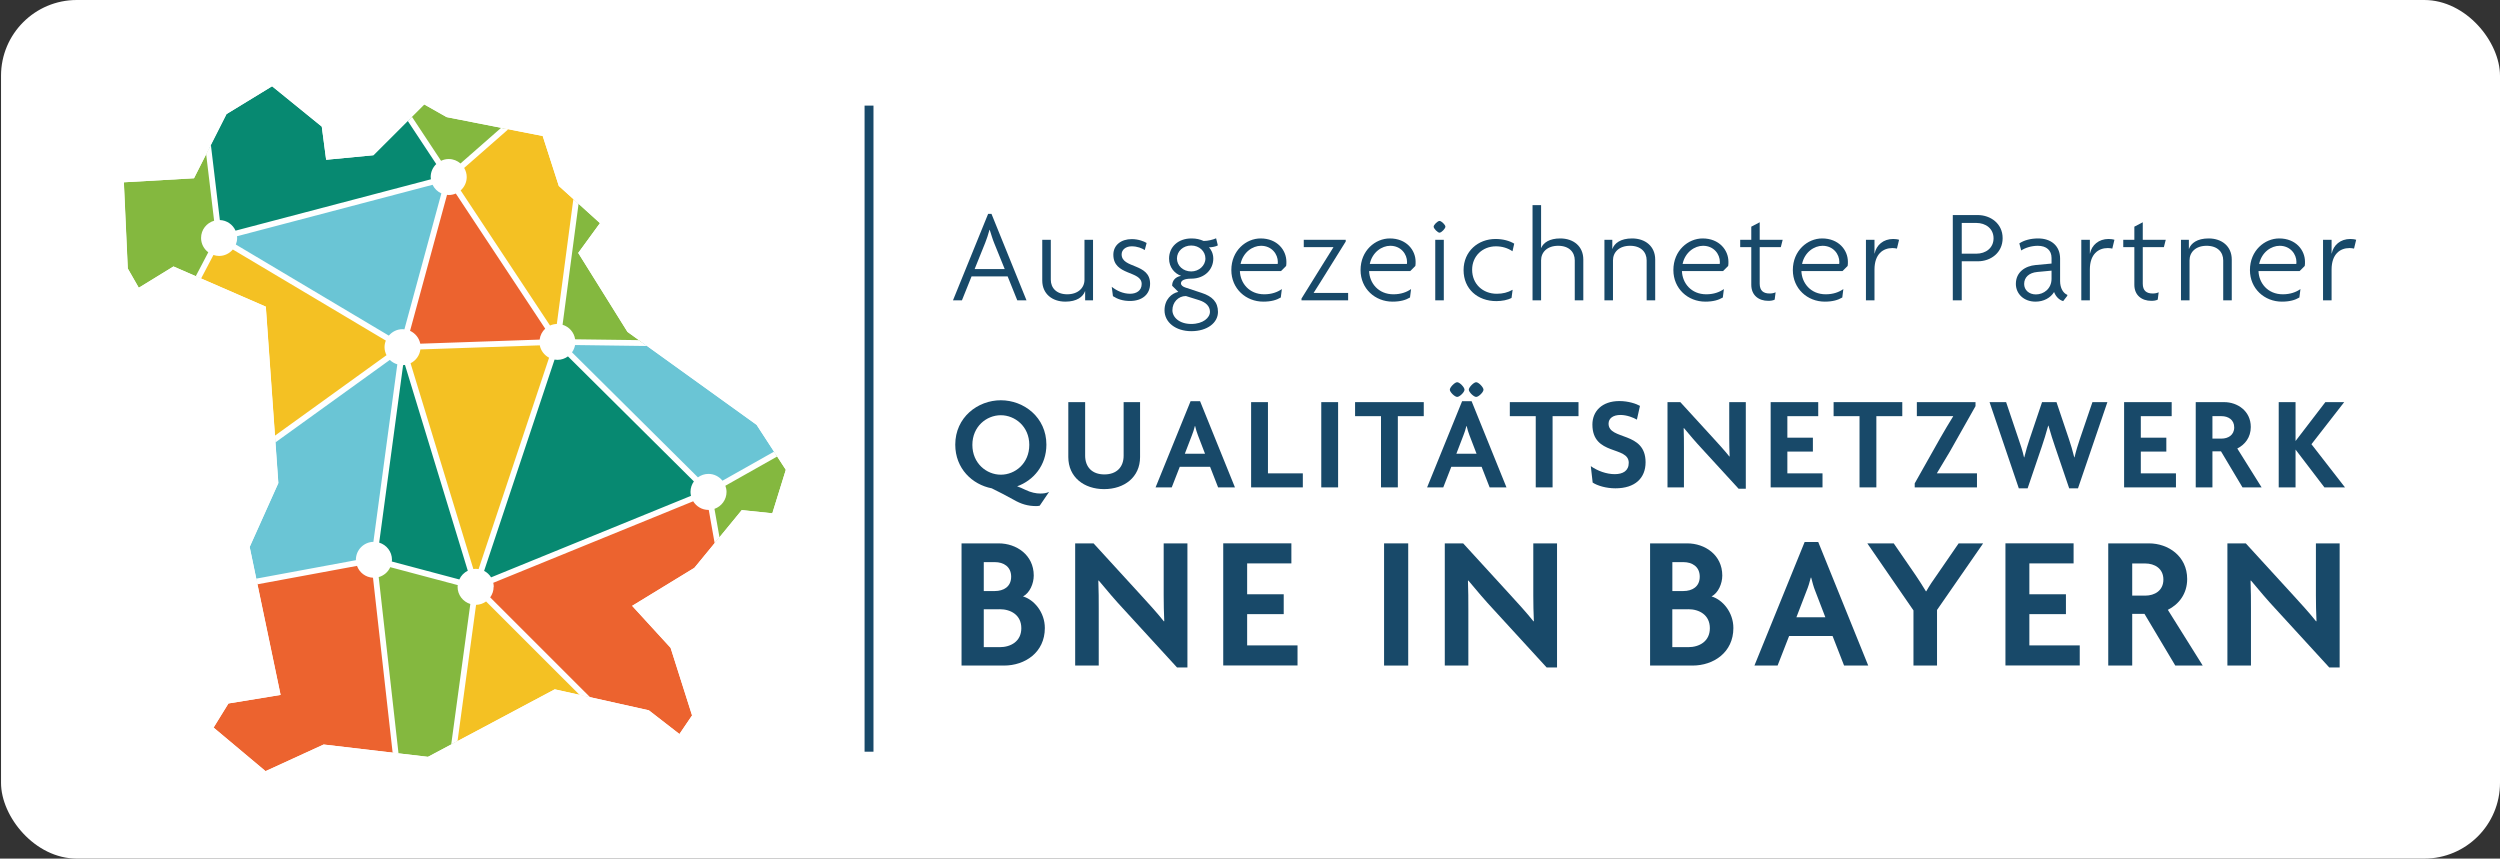 <?xml version="1.0" encoding="UTF-8"?>
<svg id="uuid-d282c990-c981-4329-bf97-059d2862ce03" data-name="Ebene 1" xmlns="http://www.w3.org/2000/svg" viewBox="0 0 561.26 192.76">
  <rect x="0" y="0" width="561.26" height="192.76" fill="#333333" stroke="none"/>
  <defs>
    <style>
      .uuid-b40b8fee-ddae-48ff-8d78-dc4145dddc20 {
        fill: #fff;
      }

      .uuid-7f000a90-2d44-4f97-9282-5705161a2287 {
        fill: #84b83f;
      }

      .uuid-47794dc2-57f8-41c4-86aa-d4f7d893df4f {
        fill: #6ac5d5;
      }

      .uuid-836c068a-6c57-425e-b587-69fd7f5b9b17 {
        fill: #184969;
      }

      .uuid-303bc160-4a67-45b9-b622-5b9f9a347468 {
        fill: #ec632f;
      }

      .uuid-ba2855b3-6ae5-4144-a93d-fb78926d69d4 {
        fill: #f4c123;
      }

      .uuid-7f483a23-9ba6-4a78-89f6-d8549018f838 {
        fill: #078971;
      }
    </style>
  </defs>
  <rect class="uuid-b40b8fee-ddae-48ff-8d78-dc4145dddc20" x=".23" y="0" width="561.03" height="192.76" rx="17.01" ry="17.01"/>
  <g>
    <g>
      <g>
        <polygon class="uuid-47794dc2-57f8-41c4-86aa-d4f7d893df4f" points="90.43 77.94 100.78 39.73 49.24 53.42 90.43 77.94"/>
        <polygon class="uuid-ba2855b3-6ae5-4144-a93d-fb78926d69d4" points="125.18 76.75 90.43 77.94 106.85 131.74 125.18 76.75"/>
        <polygon class="uuid-303bc160-4a67-45b9-b622-5b9f9a347468" points="125.18 76.75 100.78 39.73 90.43 77.94 125.18 76.75"/>
        <polygon class="uuid-7f483a23-9ba6-4a78-89f6-d8549018f838" points="106.85 131.74 90.43 77.94 84 125.67 106.85 131.74"/>
        <polygon class="uuid-7f483a23-9ba6-4a78-89f6-d8549018f838" points="106.85 131.74 159.11 110.43 125.18 76.75 106.85 131.74"/>
        <polygon class="uuid-7f000a90-2d44-4f97-9282-5705161a2287" points="140.87 74.52 129.81 56.79 134.69 50.1 129.35 45.27 125.18 76.75 144.31 77 140.87 74.52"/>
        <polygon class="uuid-ba2855b3-6ae5-4144-a93d-fb78926d69d4" points="129.35 45.27 125.45 41.75 121.84 30.54 113.32 28.86 100.78 39.73 125.18 76.75 129.35 45.27"/>
        <polygon class="uuid-7f000a90-2d44-4f97-9282-5705161a2287" points="100.78 39.73 113.32 28.86 100.27 26.29 95.24 23.44 92.06 26.62 100.78 39.73"/>
        <polygon class="uuid-7f483a23-9ba6-4a78-89f6-d8549018f838" points="92.05 26.63 83.82 34.85 73.22 35.87 72.24 28.43 61.08 19.36 50.84 25.61 46.86 33.47 49.24 53.42 100.78 39.87 92.05 26.63"/>
        <polygon class="uuid-7f000a90-2d44-4f97-9282-5705161a2287" points="46.86 33.47 43.54 40.02 27.79 40.93 28.67 60.29 31.14 64.61 38.93 59.83 44.59 62.3 49.24 53.42 46.86 33.47"/>
        <polygon class="uuid-ba2855b3-6ae5-4144-a93d-fb78926d69d4" points="49.24 53.42 44.59 62.3 59.66 68.86 59.69 69.32 61.77 98.6 90.43 77.94 49.24 53.42"/>
        <polygon class="uuid-47794dc2-57f8-41c4-86aa-d4f7d893df4f" points="90.43 77.94 61.77 98.6 62.47 108.46 62.4 108.63 56.04 122.8 57.65 130.55 84 125.67 90.43 77.94"/>
        <polygon class="uuid-303bc160-4a67-45b9-b622-5b9f9a347468" points="84 125.67 57.65 130.55 62.98 156.02 51.27 157.94 47.93 163.35 59.6 173.14 72.65 167.16 88.87 169.07 84 125.67"/>
        <polygon class="uuid-7f000a90-2d44-4f97-9282-5705161a2287" points="84 125.67 88.87 169.07 96.07 169.92 102.1 166.71 106.85 131.74 84 125.67"/>
        <polygon class="uuid-ba2855b3-6ae5-4144-a93d-fb78926d69d4" points="102.1 166.71 124.53 154.77 131.42 156.3 106.85 131.74 102.1 166.71"/>
        <polygon class="uuid-303bc160-4a67-45b9-b622-5b9f9a347468" points="161.02 121.23 159.11 110.43 106.85 131.74 131.42 156.3 145.65 159.48 152.52 164.81 155.36 160.62 150.54 145.45 141.91 136.02 155.88 127.49 161.02 121.23"/>
        <polygon class="uuid-7f000a90-2d44-4f97-9282-5705161a2287" points="173.38 115.25 176.41 105.48 174.13 101.96 159.11 110.43 161.02 121.23 166.52 114.53 173.38 115.25"/>
        <polygon class="uuid-47794dc2-57f8-41c4-86aa-d4f7d893df4f" points="174.13 101.96 169.85 95.38 144.31 77 125.18 76.75 159.11 110.43 174.13 101.96"/>
        <path class="uuid-b40b8fee-ddae-48ff-8d78-dc4145dddc20" d="M110.85,131.74c0-.31-.04-.61-.11-.9l44.88-18.3c.71,1.16,1.98,1.94,3.44,1.94.02,0,.04,0,.06,0l1.32,7.46,1.09-1.32-1.13-6.38c1.57-.55,2.71-2.04,2.71-3.8,0-.49-.1-.95-.26-1.39l11.62-6.56-.71-1.09-11.56,6.52c-.74-.92-1.87-1.53-3.14-1.53-.89,0-1.7.29-2.37.78l-28.27-28.07c.34-.48.58-1.04.69-1.64l16.13.22-1.84-1.32-14.28-.19c-.23-1.56-1.34-2.81-2.82-3.26l3.59-27.14-1.17-1.06-3.71,28.02c-.55.02-1.06.14-1.53.35l-20.06-30.33c.83-.74,1.36-1.81,1.36-3.01,0-.75-.22-1.44-.57-2.04l9.89-8.67-1.61-.32-9.11,7.99c-.71-.62-1.62-1-2.64-1-.62,0-1.2.15-1.72.4l-6.54-9.89-.94.94,6.4,9.68c-.77.74-1.25,1.77-1.25,2.91,0,.18.03.34.05.51l-43.86,11.53c-.61-1.36-1.94-2.32-3.52-2.38l-2.02-16.9-1.06,2.09,1.79,14.96c-1.69.49-2.93,2.02-2.93,3.87,0,1.32.64,2.48,1.62,3.22l-2.82,5.38,1.2.52,2.78-5.3c.4.13.82.22,1.27.22,1.24,0,2.34-.57,3.08-1.45l34.35,20.45c-.18.46-.29.96-.29,1.48,0,.65.17,1.25.44,1.8l-25.06,18.07.11,1.52,25.7-18.53c.46.46,1.04.79,1.68.99l-5.37,39.85c-2.18.06-3.93,1.84-3.93,4.03,0,.03,0,.06,0,.09l-22.4,4.15.27,1.27,22.38-4.14c.54,1.5,1.93,2.58,3.59,2.66l4.41,39.3,1.32.16-4.45-39.6c1.16-.33,2.11-1.14,2.59-2.23l15.16,4.03c-.01.13-.04.26-.04.39,0,1.82,1.21,3.34,2.86,3.85l-4.29,31.53,1.42-.75,4.16-30.59c.84-.02,1.61-.3,2.25-.76l21.02,21.01,2.37.53-22.47-22.46c.48-.66.77-1.47.77-2.36ZM100.74,43.78c.57,0,1.1-.12,1.59-.33l20.07,30.34c-.68.63-1.13,1.48-1.25,2.45l-26.8.92c-.25-1.29-1.13-2.35-2.29-2.89l8.3-30.53c.13.01.25.04.38.04ZM87.3,75.35l-34.35-20.45c.18-.46.29-.96.29-1.48,0-.13-.03-.25-.04-.38l43.91-11.55c.42.85,1.11,1.54,1.98,1.93l-8.3,30.52c-.14-.01-.27-.04-.42-.04-1.24,0-2.34.57-3.08,1.45ZM103.12,130.09l-15.16-4.03c.01-.13.04-.26.04-.39,0-1.82-1.21-3.34-2.87-3.85l5.37-39.85c.14,0,.28-.02.42-.04l14.1,46.2c-.84.42-1.52,1.1-1.9,1.96ZM106.81,127.7c-.18,0-.36.03-.54.05l-14.1-46.2c1.19-.59,2.03-1.73,2.21-3.1l26.8-.92c.24,1.21,1.03,2.22,2.09,2.78l-15.82,47.45c-.21-.03-.42-.06-.64-.06ZM108.68,128.18l15.82-47.45c.21.03.42.06.64.06.89,0,1.7-.29,2.37-.78l28.27,28.07c-.47.66-.76,1.47-.76,2.34,0,.31.04.61.11.9l-44.88,18.3c-.38-.62-.92-1.12-1.57-1.46Z"/>
      </g>
      <g>
        <path class="uuid-836c068a-6c57-425e-b587-69fd7f5b9b17" d="M221.84,48.01h.75l7.86,19.41h-2.07l-2.16-5.37h-8.1l-2.16,5.37h-2.01l7.89-19.41ZM218.81,60.4h6.75l-2.37-5.85c-.36-.87-.66-1.92-.99-2.94h-.06c-.27,1.02-.63,2.07-.96,2.91l-2.37,5.88Z"/>
        <path class="uuid-836c068a-6c57-425e-b587-69fd7f5b9b17" d="M243.62,67.42v-2.04h-.03c-.45,1.26-1.83,2.34-4.41,2.34-2.97,0-5.19-1.77-5.19-4.74v-9.15h1.92v8.97c0,1.86,1.29,3.27,3.69,3.27s3.87-1.41,3.87-3.27v-8.97h1.92v13.59h-1.77Z"/>
        <path class="uuid-836c068a-6c57-425e-b587-69fd7f5b9b17" d="M253.7,67.57c-1.62,0-2.82-.42-3.84-1.08l-.27-2.1c1.14.9,2.55,1.56,4.14,1.56,1.38,0,2.58-.69,2.58-2.19,0-3.06-6.36-1.8-6.36-6.57,0-2.16,1.74-3.51,4.14-3.51,1.44,0,2.79.51,3.33.87l-.42,1.59c-.6-.39-1.62-.84-2.94-.84s-2.25.78-2.25,1.8c0,3.24,6.39,1.92,6.39,6.6,0,2.37-1.77,3.87-4.5,3.87Z"/>
        <path class="uuid-836c068a-6c57-425e-b587-69fd7f5b9b17" d="M267.47,74.35c-3.57,0-6.03-2.01-6.03-4.68,0-2.46,1.62-3.84,3.09-4.14l-1.38-1.38c0-1.05.63-1.98,2.01-2.22-1.44-.51-2.7-1.89-2.7-3.87,0-2.64,2.04-4.53,5.04-4.53,1.11,0,1.89.21,2.73.57.96,0,2.13-.3,2.79-.6l.39,1.59c-.42.27-1.32.42-2.01.45.48.42.99,1.38.99,2.52,0,2.4-1.89,4.5-4.95,4.5-1.5,0-2.31.39-2.31,1.05,0,.45.45.78,1.05.96l3.63,1.2c2.31.75,3.63,2.01,3.63,4.26,0,2.46-2.43,4.32-5.97,4.32ZM269.21,67.39l-2.97-.93c-1.74,0-3.03,1.44-3.03,3.18,0,1.59,1.56,3.09,4.23,3.09s4.2-1.41,4.2-2.73c0-1.23-.9-2.13-2.43-2.61ZM267.44,55.12c-1.83,0-3.21,1.29-3.21,2.91s1.38,2.91,3.21,2.91c1.71,0,3.18-1.29,3.18-2.91s-1.38-2.91-3.18-2.91Z"/>
        <path class="uuid-836c068a-6c57-425e-b587-69fd7f5b9b17" d="M276.44,60.64c0-4.41,3.33-7.11,6.57-7.11,3.72,0,5.79,2.61,5.79,5.25,0,.33,0,.66-.06.93l-1.14,1.14h-9.24c.09,2.7,2.07,5.22,5.46,5.22,1.68,0,2.97-.48,3.96-1.17l-.24,1.89c-.96.57-2.16.93-3.93.93-3.9,0-7.17-2.91-7.17-7.08ZM278.51,59.26h8.34c.03-.15.03-.27.03-.45,0-1.74-1.35-3.63-3.78-3.63-1.86,0-4.02,1.41-4.59,4.08Z"/>
        <path class="uuid-836c068a-6c57-425e-b587-69fd7f5b9b17" d="M292.19,67.42v-.39l4.77-7.68c.75-1.23,1.65-2.67,2.4-3.84l-.03-.03h-6.63v-1.65h9.42v.39l-4.8,7.71c-.78,1.23-1.56,2.52-2.4,3.81l.03.03h7.71v1.65h-10.47Z"/>
        <path class="uuid-836c068a-6c57-425e-b587-69fd7f5b9b17" d="M305.45,60.64c0-4.41,3.33-7.11,6.57-7.11,3.72,0,5.79,2.61,5.79,5.25,0,.33,0,.66-.06.93l-1.14,1.14h-9.24c.09,2.7,2.07,5.22,5.46,5.22,1.68,0,2.97-.48,3.96-1.17l-.24,1.89c-.96.57-2.16.93-3.93.93-3.9,0-7.17-2.91-7.17-7.08ZM307.52,59.26h8.34c.03-.15.03-.27.03-.45,0-1.74-1.35-3.63-3.78-3.63-1.86,0-4.02,1.41-4.59,4.08Z"/>
        <path class="uuid-836c068a-6c57-425e-b587-69fd7f5b9b17" d="M323.18,52.24c-.42,0-1.32-.93-1.32-1.35s.9-1.29,1.32-1.29,1.32.87,1.32,1.29-.9,1.35-1.32,1.35ZM322.22,67.42v-13.59h1.92v13.59h-1.92Z"/>
        <path class="uuid-836c068a-6c57-425e-b587-69fd7f5b9b17" d="M339.56,56.41c-1.05-.72-2.34-1.11-3.72-1.11-3,0-5.34,2.19-5.34,5.25,0,3.21,2.4,5.4,5.52,5.4,1.35,0,2.46-.27,3.57-.9l-.24,1.83c-.87.48-2.16.72-3.42.72-4.2,0-7.35-2.73-7.35-6.96s3.27-6.99,7.17-6.99c1.71,0,3.15.42,4.2,1.05l-.39,1.71Z"/>
        <path class="uuid-836c068a-6c57-425e-b587-69fd7f5b9b17" d="M353.54,67.42v-8.97c0-1.86-1.29-3.27-3.72-3.27s-3.84,1.41-3.84,3.27v8.97h-1.92v-21.36h1.92v9.6h.03c.48-1.17,1.86-2.13,4.26-2.13,3,0,5.19,1.77,5.19,4.74v9.15h-1.92Z"/>
        <path class="uuid-836c068a-6c57-425e-b587-69fd7f5b9b17" d="M369.68,67.42v-8.97c0-1.86-1.29-3.27-3.72-3.27s-3.84,1.41-3.84,3.27v8.97h-1.92v-13.59h1.77v2.04h.03c.45-1.26,1.83-2.34,4.41-2.34,2.97,0,5.19,1.77,5.19,4.74v9.15h-1.92Z"/>
        <path class="uuid-836c068a-6c57-425e-b587-69fd7f5b9b17" d="M375.68,60.64c0-4.41,3.33-7.11,6.57-7.11,3.72,0,5.79,2.61,5.79,5.25,0,.33,0,.66-.06.93l-1.14,1.14h-9.24c.09,2.7,2.07,5.22,5.46,5.22,1.68,0,2.97-.48,3.96-1.17l-.24,1.89c-.96.57-2.16.93-3.93.93-3.9,0-7.17-2.91-7.17-7.08ZM377.75,59.26h8.34c.03-.15.03-.27.03-.45,0-1.74-1.35-3.63-3.78-3.63-1.86,0-4.02,1.41-4.59,4.08Z"/>
        <path class="uuid-836c068a-6c57-425e-b587-69fd7f5b9b17" d="M399.8,55.48h-4.74v8.22c0,1.59.87,2.19,2.22,2.19.54,0,.99-.09,1.35-.27l-.21,1.65c-.39.21-.93.27-1.44.27-2.13,0-3.81-1.23-3.81-3.6v-8.46h-2.49v-1.65h2.49v-2.94l1.89-.99v3.93h5.16l-.42,1.65Z"/>
        <path class="uuid-836c068a-6c57-425e-b587-69fd7f5b9b17" d="M402.5,60.64c0-4.41,3.33-7.11,6.57-7.11,3.72,0,5.79,2.61,5.79,5.25,0,.33,0,.66-.06.93l-1.14,1.14h-9.24c.09,2.7,2.07,5.22,5.46,5.22,1.68,0,2.97-.48,3.96-1.17l-.24,1.89c-.96.57-2.16.93-3.93.93-3.9,0-7.17-2.91-7.17-7.08ZM404.57,59.26h8.34c.03-.15.03-.27.03-.45,0-1.74-1.35-3.63-3.78-3.63-1.86,0-4.02,1.41-4.59,4.08Z"/>
        <path class="uuid-836c068a-6c57-425e-b587-69fd7f5b9b17" d="M425.87,55.81c-.24-.06-.66-.12-1.02-.12-2.1,0-4.02,1.35-4.02,4.83v6.9h-1.92v-13.59h1.92v3.09h.03c.39-1.92,1.98-3.27,4.17-3.27.39,0,.96.06,1.32.18l-.48,1.98Z"/>
        <path class="uuid-836c068a-6c57-425e-b587-69fd7f5b9b17" d="M444.05,58.66h-3.63v8.76h-2.01v-19.14h5.58c2.91,0,5.61,1.92,5.61,5.19s-2.67,5.19-5.55,5.19ZM443.69,50.05h-3.27v6.9h3.3c2.07,0,3.84-1.26,3.84-3.45s-1.77-3.45-3.87-3.45Z"/>
        <path class="uuid-836c068a-6c57-425e-b587-69fd7f5b9b17" d="M452.57,63.73c0-2.67,2.13-4.02,4.44-4.23l3.57-.33v-1.26c0-1.68-1.11-2.73-3.09-2.73-1.41,0-2.82.45-3.72,1.05l-.42-1.59c1.08-.72,2.58-1.11,4.23-1.11,2.85,0,4.92,1.62,4.92,4.53v5.04c0,1.56.69,2.73,1.62,3.09v.21l-.93,1.2c-.87-.24-1.65-.99-2.04-2.04-.78,1.29-2.31,2.16-4.17,2.16-2.64,0-4.41-1.77-4.41-3.99ZM457.07,66.1c1.77,0,3.51-1.29,3.51-3.51v-1.83l-3.21.3c-1.89.18-2.94,1.23-2.94,2.7,0,1.35,1.08,2.34,2.64,2.34Z"/>
        <path class="uuid-836c068a-6c57-425e-b587-69fd7f5b9b17" d="M474.22,55.81c-.24-.06-.66-.12-1.02-.12-2.1,0-4.02,1.35-4.02,4.83v6.9h-1.92v-13.59h1.92v3.09h.03c.39-1.92,1.98-3.27,4.17-3.27.39,0,.96.06,1.32.18l-.48,1.98Z"/>
        <path class="uuid-836c068a-6c57-425e-b587-69fd7f5b9b17" d="M485.8,55.48h-4.74v8.22c0,1.59.87,2.19,2.22,2.19.54,0,.99-.09,1.35-.27l-.21,1.65c-.39.21-.93.27-1.44.27-2.13,0-3.81-1.23-3.81-3.6v-8.46h-2.49v-1.65h2.49v-2.94l1.89-.99v3.93h5.16l-.42,1.65Z"/>
        <path class="uuid-836c068a-6c57-425e-b587-69fd7f5b9b17" d="M499.12,67.42v-8.97c0-1.86-1.29-3.27-3.72-3.27s-3.84,1.41-3.84,3.27v8.97h-1.92v-13.59h1.77v2.04h.03c.45-1.26,1.83-2.34,4.41-2.34,2.97,0,5.19,1.77,5.19,4.74v9.15h-1.92Z"/>
        <path class="uuid-836c068a-6c57-425e-b587-69fd7f5b9b17" d="M505.12,60.64c0-4.41,3.33-7.11,6.57-7.11,3.72,0,5.79,2.61,5.79,5.25,0,.33,0,.66-.06.93l-1.14,1.14h-9.24c.09,2.7,2.07,5.22,5.46,5.22,1.68,0,2.97-.48,3.96-1.17l-.24,1.89c-.96.57-2.16.93-3.93.93-3.9,0-7.17-2.91-7.17-7.08ZM507.19,59.26h8.34c.03-.15.03-.27.03-.45,0-1.74-1.35-3.63-3.78-3.63-1.86,0-4.02,1.41-4.59,4.08Z"/>
        <path class="uuid-836c068a-6c57-425e-b587-69fd7f5b9b17" d="M528.49,55.81c-.24-.06-.66-.12-1.02-.12-2.1,0-4.02,1.35-4.02,4.83v6.9h-1.92v-13.59h1.92v3.09h.03c.39-1.92,1.98-3.27,4.17-3.27.39,0,.96.06,1.32.18l-.48,1.98Z"/>
        <path class="uuid-836c068a-6c57-425e-b587-69fd7f5b9b17" d="M228.35,109.18c.6.21,1.14.45,1.83.78,1.29.63,2.46.84,3.36.84.69,0,1.29-.06,1.98-.36l-2.1,3.09c-.24.06-.51.09-.75.09-1.92,0-3.42-.45-5.13-1.44-1.62-.9-3.18-1.71-4.89-2.55-4.38-.84-8.19-4.44-8.19-9.81,0-6.12,5.04-9.96,10.23-9.96s10.23,3.84,10.23,9.96c0,4.68-2.91,8.04-6.57,9.36ZM224.69,93.22c-3.21,0-6.39,2.52-6.39,6.66s3.18,6.69,6.39,6.69,6.39-2.52,6.39-6.69-3.24-6.66-6.39-6.66Z"/>
        <path class="uuid-836c068a-6c57-425e-b587-69fd7f5b9b17" d="M247.88,109.81c-4.5,0-8.04-2.67-8.04-7.2v-12.33h3.78v12c0,2.58,1.56,4.23,4.32,4.23s4.32-1.65,4.32-4.2v-12.03h3.69v12.33c0,4.53-3.54,7.2-8.07,7.2Z"/>
        <path class="uuid-836c068a-6c57-425e-b587-69fd7f5b9b17" d="M267.29,90.07h2.13l7.83,19.35h-3.78l-1.8-4.62h-6.81l-1.8,4.62h-3.63l7.86-19.35ZM266,101.86h4.53l-1.59-4.14c-.24-.57-.45-1.35-.63-2.07h-.06c-.18.72-.42,1.5-.66,2.07l-1.59,4.14Z"/>
        <path class="uuid-836c068a-6c57-425e-b587-69fd7f5b9b17" d="M280.88,109.42v-19.14h3.78v15.99h7.83v3.15h-11.61Z"/>
        <path class="uuid-836c068a-6c57-425e-b587-69fd7f5b9b17" d="M296.63,109.42v-19.14h3.78v19.14h-3.78Z"/>
        <path class="uuid-836c068a-6c57-425e-b587-69fd7f5b9b17" d="M313.82,93.43v15.99h-3.78v-15.99h-5.82v-3.15h15.42v3.15h-5.82Z"/>
        <path class="uuid-836c068a-6c57-425e-b587-69fd7f5b9b17" d="M328.25,90.07h2.13l7.83,19.35h-3.78l-1.8-4.62h-6.81l-1.8,4.62h-3.63l7.86-19.35ZM327.14,89.11c-.54,0-1.65-1.08-1.65-1.62s1.11-1.68,1.65-1.68c.57,0,1.65,1.14,1.65,1.68s-1.08,1.62-1.65,1.62ZM326.96,101.86h4.53l-1.59-4.14c-.24-.57-.45-1.35-.63-2.07h-.06c-.18.72-.42,1.5-.66,2.07l-1.59,4.14ZM331.4,89.11c-.54,0-1.65-1.08-1.65-1.62s1.11-1.68,1.65-1.68c.57,0,1.65,1.14,1.65,1.68s-1.08,1.62-1.65,1.62Z"/>
        <path class="uuid-836c068a-6c57-425e-b587-69fd7f5b9b17" d="M348.56,93.43v15.99h-3.78v-15.99h-5.82v-3.15h15.42v3.15h-5.82Z"/>
        <path class="uuid-836c068a-6c57-425e-b587-69fd7f5b9b17" d="M362.66,109.63c-2.1,0-4.05-.6-5.1-1.29l-.42-3.69c1.47,1.05,3.51,1.8,5.37,1.8s3.15-.75,3.15-2.55c0-3.84-8.16-1.53-8.16-8.58,0-2.97,2.13-5.28,6.06-5.28,2.01,0,3.78.6,4.62,1.08l-.69,3.09c-.75-.45-2.25-1.05-3.69-1.05-1.68,0-2.67.78-2.67,1.95,0,3.78,8.31,1.65,8.31,8.67,0,3.54-2.34,5.85-6.78,5.85Z"/>
        <path class="uuid-836c068a-6c57-425e-b587-69fd7f5b9b17" d="M390.32,109.72l-8.25-9c-1.35-1.44-2.85-3.21-4.02-4.62l-.06.03c.06,1.53.06,3.09.06,4.41v8.88h-3.69v-19.14h2.88l7.41,8.1c1.02,1.11,2.58,2.82,3.6,4.11l.06-.03c-.06-1.32-.09-2.76-.09-4.02v-8.16h3.72v19.44h-1.62Z"/>
        <path class="uuid-836c068a-6c57-425e-b587-69fd7f5b9b17" d="M397.52,90.28h10.68v3.15h-6.93v4.83h5.73v3.12h-5.73v4.89h7.89v3.15h-11.64v-19.14Z"/>
        <path class="uuid-836c068a-6c57-425e-b587-69fd7f5b9b17" d="M421.25,93.43v15.99h-3.78v-15.99h-5.82v-3.15h15.42v3.15h-5.82Z"/>
        <path class="uuid-836c068a-6c57-425e-b587-69fd7f5b9b17" d="M429.86,109.42v-.9l5.73-10.17c.9-1.56,2.04-3.51,2.91-4.89l-.03-.03h-8.13v-3.15h13.17v.9l-5.76,10.2c-.93,1.59-2.04,3.45-2.91,4.86l.03.03h8.97v3.15h-13.98Z"/>
        <path class="uuid-836c068a-6c57-425e-b587-69fd7f5b9b17" d="M466.52,109.63h-1.98l-3.18-9.36c-.48-1.38-.93-2.82-1.47-4.71h-.06c-.51,1.89-.99,3.36-1.44,4.71l-3.18,9.36h-1.98l-6.57-19.35h3.72l2.79,8.28c.42,1.2.9,2.61,1.23,4.11h.06c.36-1.5.78-2.88,1.2-4.11l2.79-8.28h3.24l2.79,8.28c.39,1.14.84,2.64,1.2,4.11h.06c.33-1.44.81-2.97,1.2-4.11l2.82-8.28h3.36l-6.6,19.35Z"/>
        <path class="uuid-836c068a-6c57-425e-b587-69fd7f5b9b17" d="M476.87,90.28h10.68v3.15h-6.93v4.83h5.73v3.12h-5.73v4.89h7.89v3.15h-11.64v-19.14Z"/>
        <path class="uuid-836c068a-6c57-425e-b587-69fd7f5b9b17" d="M503.45,109.42l-4.83-8.1h-1.92v8.1h-3.75v-19.14h6.39c2.97,0,5.97,1.98,5.97,5.58,0,2.31-1.29,3.96-3.03,4.83l5.46,8.73h-4.29ZM498.74,93.43h-2.04v5.04h2.04c1.47,0,2.85-.78,2.85-2.52s-1.38-2.52-2.85-2.52Z"/>
        <path class="uuid-836c068a-6c57-425e-b587-69fd7f5b9b17" d="M521.84,109.42l-6.48-8.49v8.49h-3.78v-19.14h3.78v8.73l6.69-8.73h4.23l-7.35,9.45,7.53,9.69h-4.62Z"/>
        <path class="uuid-836c068a-6c57-425e-b587-69fd7f5b9b17" d="M225.42,149.42h-9.55v-27.43h8.34c3.96,0,7.87,2.58,7.87,7.22,0,1.81-.9,3.91-2.41,4.69,2.49.73,4.9,3.57,4.9,7.09,0,5.5-4.47,8.43-9.16,8.43ZM223.35,126.2h-2.49v6.49h2.49c1.94,0,3.66-.95,3.66-3.22s-1.72-3.27-3.66-3.27ZM224.43,136.78h-3.57v8.51h3.57c2.49,0,4.86-1.29,4.86-4.26s-2.37-4.26-4.86-4.26Z"/>
        <path class="uuid-836c068a-6c57-425e-b587-69fd7f5b9b17" d="M264.25,149.85l-11.82-12.9c-1.94-2.06-4.08-4.6-5.76-6.62l-.09.04c.09,2.19.09,4.43.09,6.32v12.73h-5.29v-27.43h4.13l10.62,11.61c1.46,1.59,3.7,4.04,5.16,5.89l.09-.04c-.09-1.89-.13-3.96-.13-5.76v-11.7h5.33v27.86h-2.32Z"/>
        <path class="uuid-836c068a-6c57-425e-b587-69fd7f5b9b17" d="M274.61,121.98h15.31v4.51h-9.93v6.92h8.21v4.47h-8.21v7.01h11.31v4.51h-16.68v-27.43Z"/>
        <path class="uuid-836c068a-6c57-425e-b587-69fd7f5b9b17" d="M310.73,149.42v-27.43h5.42v27.43h-5.42Z"/>
        <path class="uuid-836c068a-6c57-425e-b587-69fd7f5b9b17" d="M347.23,149.85l-11.82-12.9c-1.94-2.06-4.08-4.6-5.76-6.62l-.09.04c.09,2.19.09,4.43.09,6.32v12.73h-5.29v-27.43h4.13l10.62,11.61c1.46,1.59,3.7,4.04,5.16,5.89l.09-.04c-.09-1.89-.13-3.96-.13-5.76v-11.7h5.33v27.86h-2.32Z"/>
        <path class="uuid-836c068a-6c57-425e-b587-69fd7f5b9b17" d="M380,149.42h-9.55v-27.43h8.34c3.96,0,7.87,2.58,7.87,7.22,0,1.81-.9,3.91-2.41,4.69,2.49.73,4.9,3.57,4.9,7.09,0,5.5-4.47,8.43-9.16,8.43ZM377.94,126.2h-2.49v6.49h2.49c1.94,0,3.66-.95,3.66-3.22s-1.72-3.27-3.66-3.27ZM379.01,136.78h-3.57v8.51h3.57c2.49,0,4.86-1.29,4.86-4.26s-2.37-4.26-4.86-4.26Z"/>
        <path class="uuid-836c068a-6c57-425e-b587-69fd7f5b9b17" d="M405.15,121.68h3.05l11.22,27.73h-5.42l-2.58-6.62h-9.76l-2.58,6.62h-5.2l11.27-27.73ZM403.31,138.58h6.49l-2.28-5.93c-.34-.82-.64-1.94-.9-2.97h-.09c-.26,1.03-.6,2.15-.95,2.97l-2.28,5.93Z"/>
        <path class="uuid-836c068a-6c57-425e-b587-69fd7f5b9b17" d="M434.87,136.95v12.47h-5.29v-12.38l-10.36-15.05h5.93l4.94,7.18c.69,1.03,1.59,2.41,2.28,3.57h.09c.64-1.16,1.63-2.62,2.32-3.57l4.94-7.18h5.5l-10.36,14.96Z"/>
        <path class="uuid-836c068a-6c57-425e-b587-69fd7f5b9b17" d="M450.22,121.98h15.31v4.51h-9.93v6.92h8.21v4.47h-8.21v7.01h11.31v4.51h-16.68v-27.43Z"/>
        <path class="uuid-836c068a-6c57-425e-b587-69fd7f5b9b17" d="M488.36,149.42l-6.92-11.61h-2.75v11.61h-5.38v-27.43h9.16c4.26,0,8.56,2.84,8.56,8,0,3.31-1.85,5.68-4.34,6.92l7.83,12.51h-6.15ZM481.61,126.5h-2.92v7.22h2.92c2.11,0,4.08-1.12,4.08-3.61s-1.98-3.61-4.08-3.61Z"/>
        <path class="uuid-836c068a-6c57-425e-b587-69fd7f5b9b17" d="M522.93,149.85l-11.82-12.9c-1.94-2.06-4.08-4.6-5.76-6.62l-.09.04c.09,2.19.09,4.43.09,6.32v12.73h-5.29v-27.43h4.13l10.62,11.61c1.46,1.59,3.7,4.04,5.16,5.89l.09-.04c-.09-1.89-.13-3.96-.13-5.76v-11.7h5.33v27.86h-2.32Z"/>
      </g>
      <rect class="uuid-836c068a-6c57-425e-b587-69fd7f5b9b17" x="194.1" y="23.71" width="2" height="145.05"/>
    </g>
    <path class="uuid-b40b8fee-ddae-48ff-8d78-dc4145dddc20" d="M61.08,19.36l11.16,9.06.98,7.45,10.61-1.02,11.41-11.41,5.03,2.85,21.57,4.24,3.62,11.21,9.24,8.35-4.88,6.69,11.06,17.73,28.99,20.86,6.56,10.1-3.03,9.76-6.86-.72-10.64,12.96-13.97,8.54,8.64,9.42,4.82,15.18-2.84,4.18-6.87-5.33-21.12-4.71-28.47,15.16-23.42-2.77-13.04,5.98-11.67-9.78,3.34-5.42,11.7-1.92-6.94-33.21,6.44-14.35-2.81-39.6-20.73-9.02-7.79,4.78-2.47-4.32-.88-19.36,15.74-.9,7.3-14.41,10.24-6.25M61.33,15.7l-1.81,1.1-10.24,6.25-.73.44-.39.76-6.52,12.87-14.02.81-2.96.17.13,2.96.88,19.36.03.72.36.63,2.47,4.32,1.54,2.69,2.64-1.62,6.46-3.96,17.63,7.67,2.63,37.04-6.13,13.66-.4.89.2.95,6.3,30.14-8.61,1.41-1.35.22-.72,1.16-3.34,5.42-1.36,2.21,1.99,1.67,11.67,9.78,1.45,1.22,1.72-.79,12.28-5.63,22.58,2.67.93.11.83-.44,27.49-14.64,19.38,4.33,6.34,4.92,2.53,1.96,1.79-2.64,2.84-4.18.82-1.21-.44-1.39-4.82-15.18-.2-.63-.45-.49-6.17-6.74,10.86-6.64.43-.26.32-.39,9.62-11.71,5.25.55,2.45.26.73-2.35,3.03-9.76.42-1.34-.77-1.18-6.56-10.1-.31-.47-.46-.33-28.51-20.52-9.67-15.51,3.69-5.05,1.59-2.18-2-1.81-8.64-7.81-3.37-10.44-.54-1.68-1.73-.34-21.09-4.15-4.61-2.61-1.99-1.13-1.61,1.61-10.65,10.65-6.65.64-.6-4.57-.16-1.18-.93-.75-11.16-9.06-1.65-1.34h0Z"/>
  </g>
</svg>